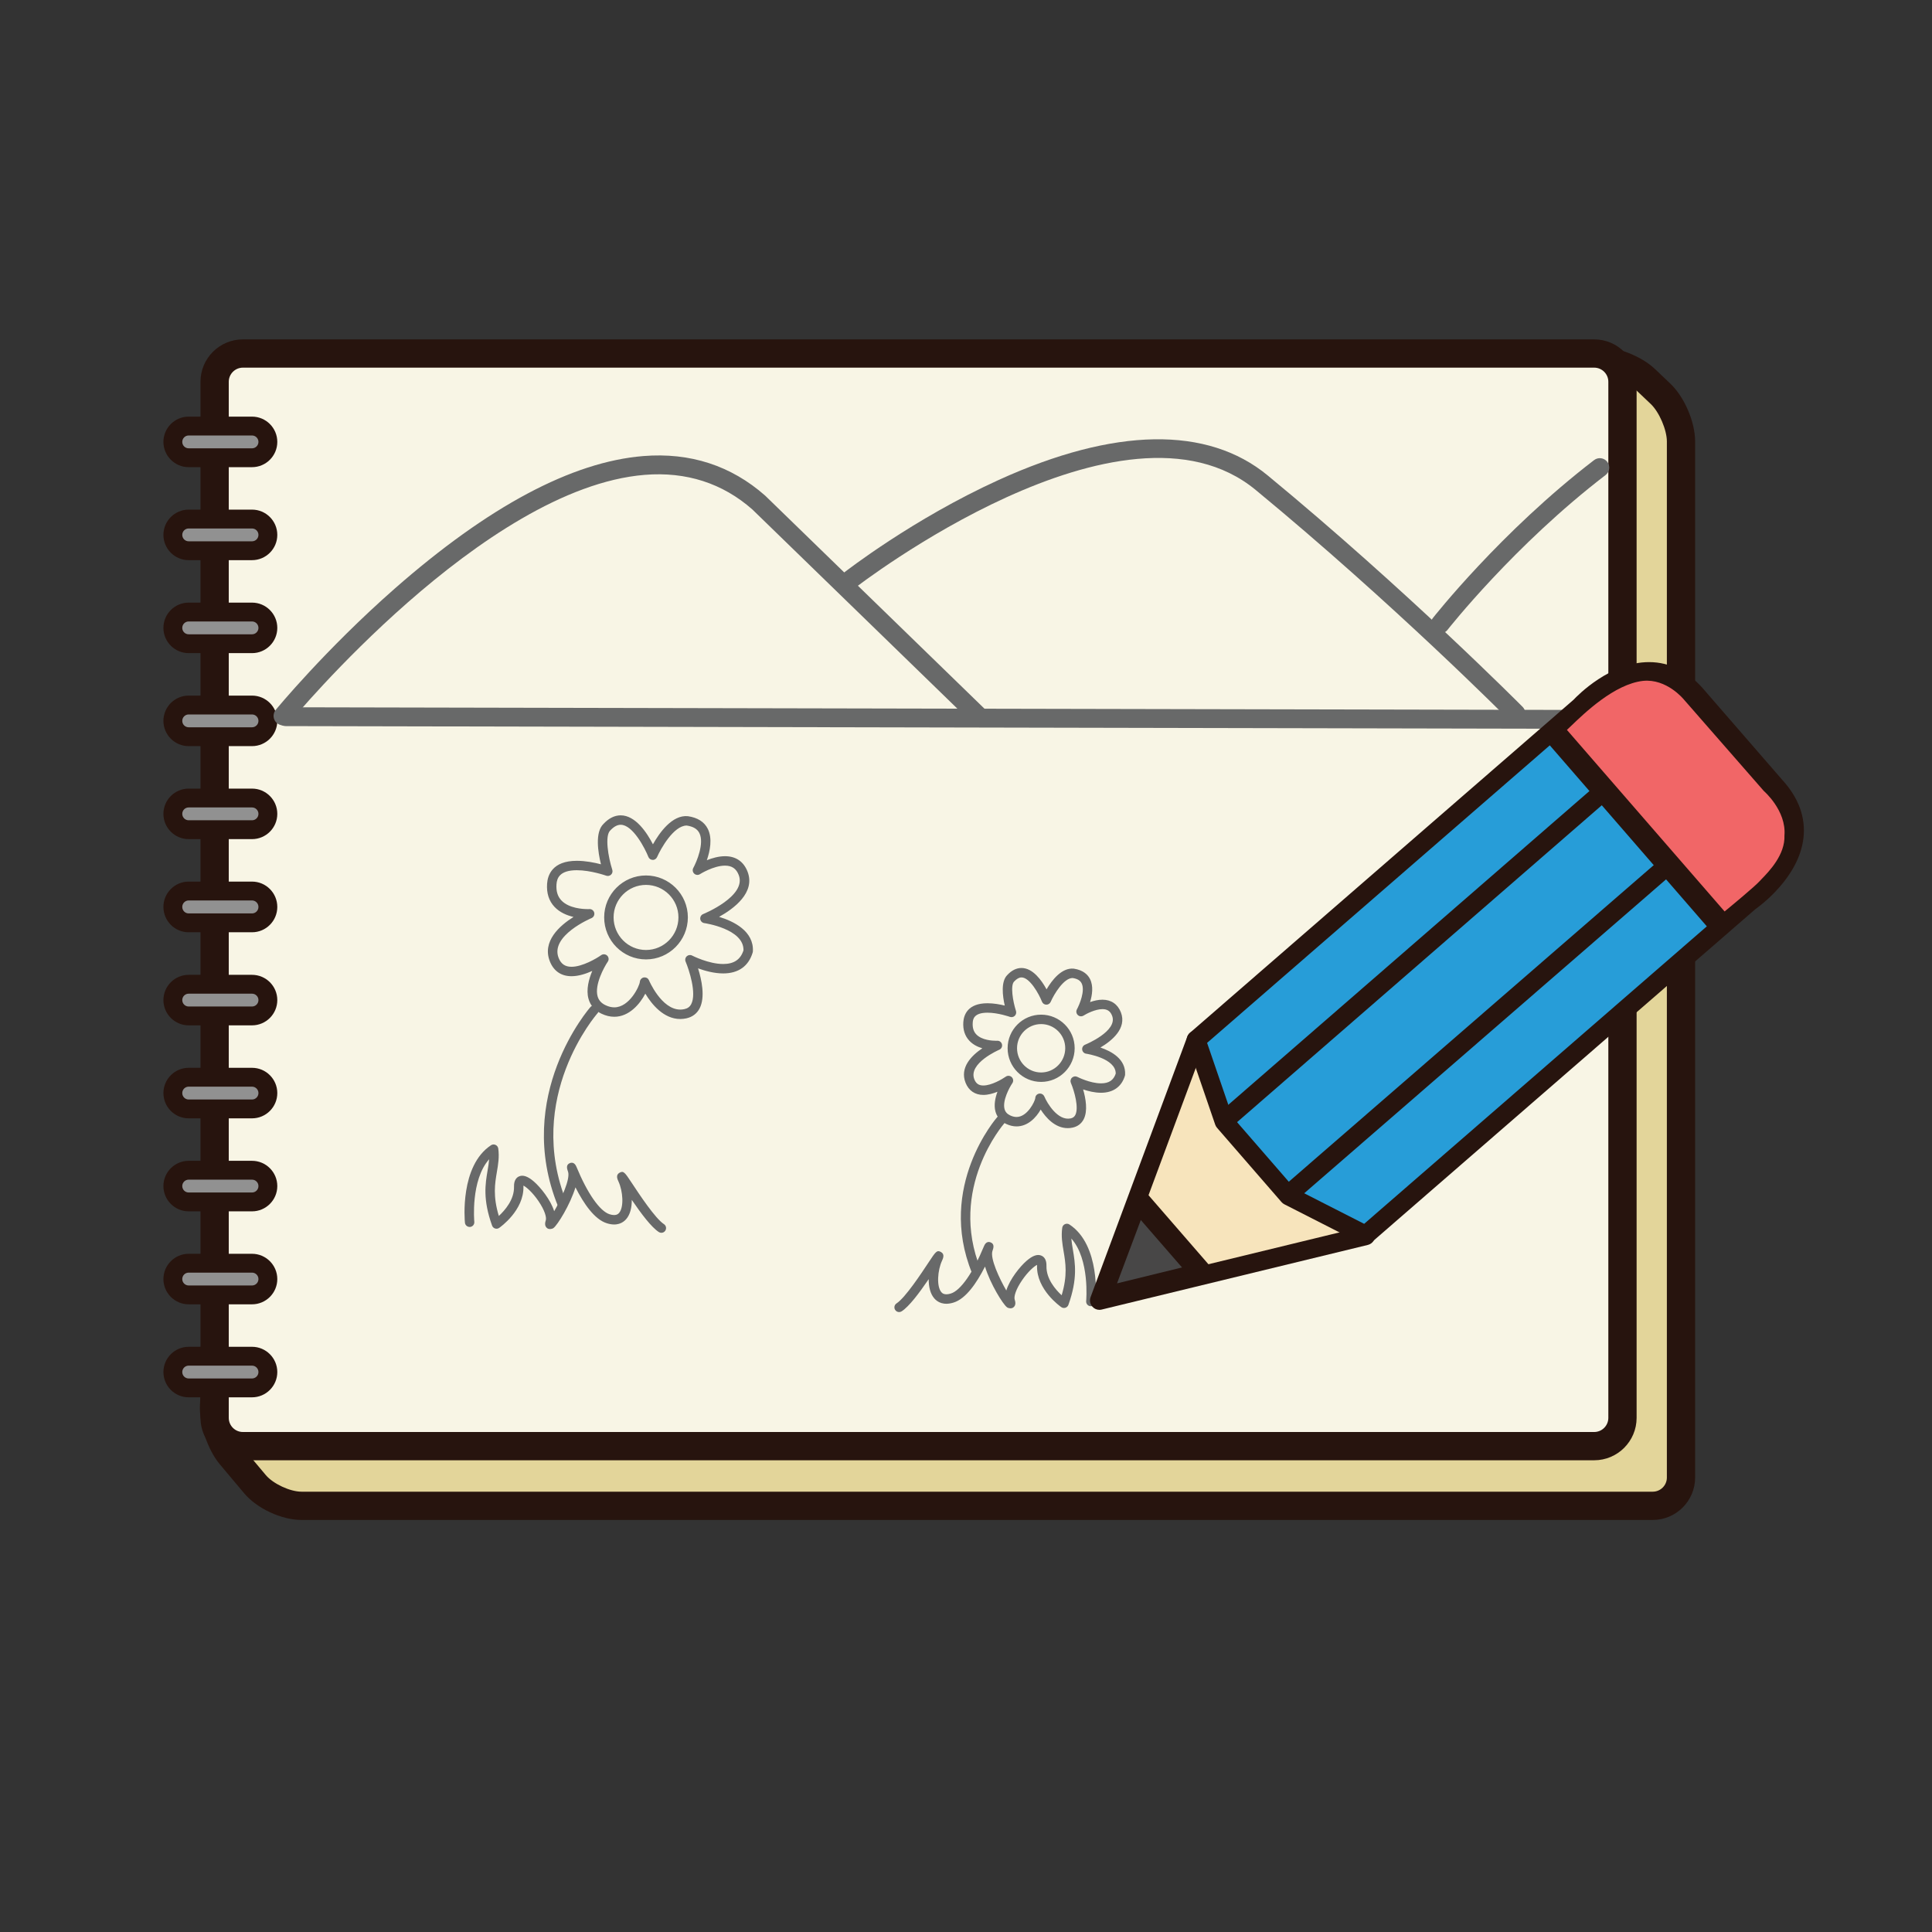 <?xml version="1.0" encoding="utf-8"?>
<!-- Generator: Adobe Illustrator 16.0.0, SVG Export Plug-In . SVG Version: 6.00 Build 0)  -->
<!DOCTYPE svg PUBLIC "-//W3C//DTD SVG 1.1//EN" "http://www.w3.org/Graphics/SVG/1.1/DTD/svg11.dtd">
<svg version="1.1" id="Layer_1" xmlns="http://www.w3.org/2000/svg" xmlns:xlink="http://www.w3.org/1999/xlink" x="0px" y="0px"
	 width="500px" height="500px" viewBox="0 0 500 500" enable-background="new 0 0 500 500" xml:space="preserve">
<rect x="0" y="0" width="500" height="500" fill="#333333" stroke="none"/>
<g id="Layer_1_copy_43">
	<g>
		<g>
			<path fill="#E3D59A" d="M435.041,382.389c0,4.025-3.29,7.314-7.315,7.314H78.005c-4.024,0-9.431-2.521-12.021-5.602l-6.31-7.516
				c-2.587-3.081-4.51-8.888-4.269-12.906l14.847-249.44c0.242-4.017,3.728-7.434,7.745-7.592L413.11,93.362
				c4.024-0.159,9.702,1.977,12.623,4.747l3.997,3.792c2.92,2.769,5.31,8.328,5.31,12.351L435.041,382.389L435.041,382.389z"/>
		</g>
		<g>
			<path fill="#27140E" d="M427.726,393.361H78.005c-5.146,0-11.516-2.967-14.823-6.906l-6.306-7.512
				c-3.166-3.768-5.413-10.566-5.124-15.479l14.852-249.443c0.349-5.853,5.394-10.8,11.25-11.03l335.691-13.295
				c4.922,0,11.244,2.477,14.707,5.758l3.997,3.794c3.678,3.486,6.449,9.936,6.449,15.003v268.138
				C438.698,388.441,433.777,393.361,427.726,393.361z M413.545,97.014l-0.285,0.005L78.143,110.302
				c-2.13,0.084-4.107,2.026-4.238,4.156L59.057,363.896c-0.182,3.063,1.446,7.992,3.421,10.338l6.31,7.512
				c1.889,2.254,6.282,4.301,9.218,4.301h349.721c2.017,0,3.658-1.643,3.658-3.658V114.251c0-3.005-1.988-7.628-4.169-9.696
				l-3.998-3.793C421.107,98.765,416.591,97.014,413.545,97.014z"/>
		</g>
	</g>
	<g>
		<g>
			<path fill="#F8F5E5" d="M419.895,366.941c0,4.023-3.293,7.316-7.317,7.316H62.858c-4.021,0-7.315-3.293-7.315-7.316V98.804
				c0-4.023,3.294-7.315,7.315-7.315h349.718c4.024,0,7.317,3.292,7.317,7.315L419.895,366.941L419.895,366.941z"/>
		</g>
		<g>
			<path fill="#27140E" d="M412.576,377.917H62.858c-6.051,0-10.973-4.926-10.973-10.978V98.804c0-6.051,4.922-10.973,10.973-10.973
				h349.718c6.052,0,10.977,4.922,10.977,10.973v268.137C423.553,372.992,418.628,377.917,412.576,377.917z M62.858,95.147
				c-2.016,0-3.654,1.642-3.654,3.657v268.137c0,2.019,1.639,3.66,3.654,3.66h349.718c2.02,0,3.661-1.643,3.661-3.66V98.804
				c0-2.016-1.643-3.657-3.661-3.657H62.858z"/>
		</g>
	</g>
	<g>
		<g>
			<g>
				<path fill="#919191" d="M69.326,306.953c0,2.263-1.834,4.102-4.101,4.102H48.828c-2.263,0-4.097-1.839-4.097-4.102l0,0
					c0-2.264,1.834-4.098,4.097-4.098h16.397C67.492,302.855,69.326,304.689,69.326,306.953L69.326,306.953z"/>
			</g>
			<g>
				<path fill="#27140E" d="M65.226,313.495H48.828c-3.603,0-6.535-2.937-6.535-6.542c0-3.604,2.933-6.536,6.535-6.536h16.397
					c3.605,0,6.539,2.935,6.539,6.536C71.765,310.559,68.831,313.495,65.226,313.495z M48.828,305.293
					c-0.917,0-1.658,0.746-1.658,1.659c0,0.917,0.741,1.663,1.658,1.663h16.397c0.917,0,1.661-0.746,1.661-1.663
					c0-0.913-0.744-1.659-1.661-1.659H48.828z"/>
			</g>
		</g>
		<g>
			<g>
				<path fill="#919191" d="M69.326,331.02c0,2.267-1.834,4.101-4.101,4.101H48.828c-2.263,0-4.097-1.834-4.097-4.101l0,0
					c0-2.269,1.834-4.102,4.097-4.102h16.397C67.492,326.918,69.326,328.751,69.326,331.02L69.326,331.02z"/>
			</g>
			<g>
				<path fill="#27140E" d="M65.226,337.557H48.828c-3.603,0-6.535-2.933-6.535-6.537s2.933-6.541,6.535-6.541h16.397
					c3.605,0,6.539,2.938,6.539,6.541C71.765,334.625,68.831,337.557,65.226,337.557z M48.828,329.355
					c-0.917,0-1.658,0.746-1.658,1.664c0,0.916,0.741,1.66,1.658,1.66h16.397c0.917,0,1.661-0.744,1.661-1.66
					c0-0.918-0.744-1.664-1.661-1.664H48.828z"/>
			</g>
		</g>
		<g>
			<g>
				<path fill="#919191" d="M69.326,355.086c0,2.262-1.834,4.1-4.101,4.1H48.828c-2.263,0-4.097-1.838-4.097-4.1l0,0
					c0-2.268,1.834-4.1,4.097-4.1h16.397C67.492,350.986,69.326,352.82,69.326,355.086L69.326,355.086z"/>
			</g>
			<g>
				<path fill="#27140E" d="M65.226,361.625H48.828c-3.603,0-6.535-2.936-6.535-6.538c0-3.604,2.933-6.539,6.535-6.539h16.397
					c3.605,0,6.539,2.935,6.539,6.539C71.765,358.689,68.831,361.625,65.226,361.625z M48.828,353.425
					c-0.917,0-1.658,0.745-1.658,1.661c0,0.914,0.741,1.659,1.658,1.659h16.397c0.917,0,1.661-0.745,1.661-1.659
					c0-0.916-0.744-1.661-1.661-1.661H48.828z"/>
			</g>
		</g>
		<g>
			<g>
				<path fill="#919191" d="M69.326,234.714c0,2.277-1.834,4.119-4.101,4.119H48.828c-2.263,0-4.097-1.841-4.097-4.119l0,0
					c0-2.275,1.834-4.118,4.097-4.118h16.397C67.492,230.596,69.326,232.439,69.326,234.714L69.326,234.714z"/>
			</g>
			<g>
				<path fill="#27140E" d="M65.226,241.271H48.828c-3.603,0-6.535-2.94-6.535-6.557c0-3.617,2.933-6.558,6.535-6.558h16.397
					c3.605,0,6.539,2.941,6.539,6.558C71.764,238.331,68.831,241.271,65.226,241.271z M48.828,233.035
					c-0.917,0-1.658,0.753-1.658,1.679c0,0.927,0.741,1.679,1.658,1.679h16.397c0.917,0,1.661-0.752,1.661-1.679
					c0-0.926-0.744-1.679-1.661-1.679H48.828z"/>
			</g>
		</g>
		<g>
			<g>
				<path fill="#919191" d="M69.326,258.82c0,2.268-1.834,4.103-4.101,4.103H48.828c-2.263,0-4.097-1.835-4.097-4.103l0,0
					c0-2.262,1.834-4.096,4.097-4.096h16.397C67.492,254.725,69.326,256.559,69.326,258.82L69.326,258.82z"/>
			</g>
			<g>
				<path fill="#27140E" d="M65.226,265.359H48.828c-3.603,0-6.535-2.933-6.535-6.539c0-3.605,2.933-6.535,6.535-6.535h16.397
					c3.605,0,6.539,2.93,6.539,6.535C71.764,262.427,68.831,265.359,65.226,265.359z M48.828,257.163
					c-0.917,0-1.658,0.744-1.658,1.657c0,0.918,0.741,1.662,1.658,1.662h16.397c0.917,0,1.661-0.744,1.661-1.662
					c0-0.913-0.744-1.657-1.661-1.657H48.828z"/>
			</g>
		</g>
		<g>
			<g>
				<path fill="#919191" d="M69.326,282.886c0,2.267-1.834,4.103-4.101,4.103H48.828c-2.263,0-4.097-1.836-4.097-4.103l0,0
					c0-2.267,1.834-4.101,4.097-4.101h16.397C67.492,278.786,69.326,280.62,69.326,282.886L69.326,282.886z"/>
			</g>
			<g>
				<path fill="#27140E" d="M65.226,289.426H48.828c-3.603,0-6.535-2.934-6.535-6.54c0-3.604,2.933-6.538,6.535-6.538h16.397
					c3.605,0,6.539,2.934,6.539,6.538C71.765,286.493,68.831,289.426,65.226,289.426z M48.828,281.225
					c-0.917,0-1.658,0.744-1.658,1.661c0,0.919,0.741,1.663,1.658,1.663h16.397c0.917,0,1.661-0.744,1.661-1.663
					c0-0.917-0.744-1.661-1.661-1.661H48.828z"/>
			</g>
		</g>
		<g>
			<g>
				<path fill="#919191" d="M69.326,162.495c0,2.263-1.834,4.098-4.101,4.098H48.828c-2.263,0-4.097-1.835-4.097-4.098l0,0
					c0-2.266,1.834-4.1,4.097-4.1h16.397C67.492,158.396,69.326,160.229,69.326,162.495L69.326,162.495z"/>
			</g>
			<g>
				<path fill="#27140E" d="M65.226,169.032H48.828c-3.603,0-6.535-2.933-6.535-6.537c0-3.605,2.933-6.538,6.535-6.538h16.397
					c3.605,0,6.539,2.933,6.539,6.538C71.765,166.1,68.831,169.032,65.226,169.032z M48.828,160.834
					c-0.917,0-1.658,0.745-1.658,1.661c0,0.915,0.741,1.66,1.658,1.66h16.397c0.917,0,1.661-0.746,1.661-1.66
					c0-0.916-0.744-1.661-1.661-1.661H48.828z"/>
			</g>
		</g>
		<g>
			<g>
				<path fill="#919191" d="M69.326,186.56c0,2.265-1.834,4.1-4.101,4.1H48.828c-2.263,0-4.097-1.834-4.097-4.1l0,0
					c0-2.265,1.834-4.099,4.097-4.099h16.397C67.492,182.461,69.326,184.295,69.326,186.56L69.326,186.56z"/>
			</g>
			<g>
				<path fill="#27140E" d="M65.226,193.098H48.828c-3.603,0-6.535-2.933-6.535-6.538c0-3.604,2.933-6.538,6.535-6.538h16.397
					c3.605,0,6.539,2.934,6.539,6.538C71.765,190.165,68.831,193.098,65.226,193.098z M48.828,184.9
					c-0.917,0-1.658,0.744-1.658,1.66s0.741,1.661,1.658,1.661h16.397c0.917,0,1.661-0.745,1.661-1.661
					c0-0.917-0.744-1.66-1.661-1.66H48.828z"/>
			</g>
		</g>
		<g>
			<g>
				<path fill="#919191" d="M69.326,138.429c0,2.263-1.834,4.101-4.101,4.101H48.828c-2.263,0-4.097-1.838-4.097-4.101l0,0
					c0-2.267,1.834-4.099,4.097-4.099h16.397C67.492,134.33,69.326,136.162,69.326,138.429L69.326,138.429z"/>
			</g>
			<g>
				<path fill="#27140E" d="M65.226,144.968H48.828c-3.603,0-6.535-2.934-6.535-6.54c0-3.605,2.933-6.539,6.535-6.539h16.397
					c3.605,0,6.539,2.933,6.539,6.539C71.764,142.034,68.831,144.968,65.226,144.968z M48.828,136.769
					c-0.917,0-1.658,0.745-1.658,1.66c0,0.916,0.741,1.661,1.658,1.661h16.397c0.917,0,1.661-0.745,1.661-1.661
					c0-0.915-0.744-1.66-1.661-1.66H48.828z"/>
			</g>
		</g>
		<g>
			<g>
				<path fill="#919191" d="M69.326,114.363c0,2.264-1.834,4.099-4.101,4.099H48.828c-2.263,0-4.097-1.835-4.097-4.099l0,0
					c0-2.267,1.834-4.1,4.097-4.1h16.397C67.492,110.263,69.326,112.096,69.326,114.363L69.326,114.363z"/>
			</g>
			<g>
				<path fill="#27140E" d="M65.226,120.902H48.828c-3.603,0-6.535-2.933-6.535-6.54c0-3.606,2.933-6.54,6.535-6.54h16.397
					c3.605,0,6.539,2.934,6.539,6.54C71.765,117.97,68.831,120.902,65.226,120.902z M48.828,112.702
					c-0.917,0-1.658,0.746-1.658,1.661c0,0.916,0.741,1.661,1.658,1.661h16.397c0.917,0,1.661-0.746,1.661-1.661
					c0-0.915-0.744-1.661-1.661-1.661H48.828z"/>
			</g>
		</g>
		<g>
			<g>
				<path fill="#919191" d="M69.326,210.626c0,2.265-1.834,4.099-4.101,4.099H48.828c-2.263,0-4.097-1.834-4.097-4.099l0,0
					c0-2.266,1.834-4.1,4.097-4.1h16.397C67.492,206.527,69.326,208.361,69.326,210.626L69.326,210.626z"/>
			</g>
			<g>
				<path fill="#27140E" d="M65.226,217.164H48.828c-3.603,0-6.535-2.933-6.535-6.537c0-3.605,2.933-6.538,6.535-6.538h16.397
					c3.605,0,6.539,2.933,6.539,6.538C71.765,214.231,68.831,217.164,65.226,217.164z M48.828,208.965
					c-0.917,0-1.658,0.745-1.658,1.661c0,0.915,0.741,1.66,1.658,1.66h16.397c0.917,0,1.661-0.745,1.661-1.66
					c0-0.916-0.744-1.661-1.661-1.661H48.828z"/>
			</g>
		</g>
	</g>
	<g>
		<path fill="#686969" d="M145.579,313.025c-0.48,0-0.938-0.285-1.13-0.76c-11.712-28.72,8.174-51.439,8.377-51.666
			c0.45-0.498,1.219-0.543,1.721-0.097c0.502,0.447,0.543,1.22,0.097,1.722c-0.192,0.217-19.062,21.84-7.934,49.12
			c0.254,0.622-0.049,1.333-0.667,1.591C145.893,312.998,145.733,313.025,145.579,313.025z"/>
	</g>
	<g>
		<path fill="#686969" d="M176.061,263.719c-4.341,0-7.425-3.857-9.053-6.562c-1.401,2.696-4.198,5.983-8.03,5.983
			c-1.088,0-2.198-0.265-3.297-0.787c-1.772-0.838-2.909-2.149-3.387-3.9c-0.636-2.333,0.089-5.038,0.982-7.176
			c-1.611,0.729-3.541,1.365-5.364,1.365c-2.666,0-4.603-1.319-5.599-3.813c-2.079-5.223,2.523-9.276,6.113-11.522
			c-1.703-0.398-3.564-1.161-4.932-2.622c-1.43-1.527-2.071-3.531-1.91-5.956c0.148-2.223,1.348-5.953,7.706-5.953
			c2.272,0,4.603,0.474,6.237,0.901c-0.762-3.097-1.593-8.272,0.649-10.446c1.354-1.458,2.868-2.221,4.455-2.221
			c3.861,0,6.83,4.551,8.35,7.5c1.679-2.993,4.979-7.673,9.032-7.282c2.545,0.37,4.266,1.476,5.173,3.294
			c1.229,2.47,0.567,5.724-0.258,8.103c1.381-0.554,3.067-1.04,4.706-1.04c2.809,0,4.829,1.389,5.839,4.016
			c2.067,5.397-3.545,9.558-7.374,11.679c3.719,1.126,9.028,3.662,8.747,8.933c-0.008,0.096-0.024,0.188-0.049,0.282
			c-1.058,3.548-3.694,5.427-7.634,5.427l0,0c-2.347,0-4.747-0.673-6.509-1.316c0.92,2.918,1.913,7.467,0.398,10.379
			c-0.708,1.354-1.902,2.24-3.455,2.568C177.087,263.661,176.569,263.719,176.061,263.719z M166.828,252.948
			c0.481,0,0.921,0.262,1.106,0.714c0.035,0.074,3.223,7.617,8.126,7.617c0.337,0,0.687-0.037,1.038-0.112
			c0.848-0.179,1.422-0.594,1.792-1.31c1.449-2.784-0.563-8.883-1.46-11.003c-0.202-0.471-0.081-1.02,0.293-1.367
			c0.378-0.351,0.934-0.429,1.394-0.189c0.042,0.021,4.26,2.185,8.048,2.185l0,0c2.771,0,4.491-1.157,5.25-3.541
			c0.128-5.557-10.041-7.03-10.146-7.044c-0.549-0.076-0.975-0.511-1.043-1.061c-0.062-0.553,0.247-1.079,0.762-1.281
			c0.117-0.044,11.3-4.626,9.205-10.08c-0.639-1.671-1.772-2.451-3.558-2.451c-2.985,0-6.451,2.186-6.485,2.208
			c-0.467,0.3-1.086,0.244-1.49-0.139c-0.405-0.379-0.501-0.986-0.234-1.475c0.88-1.616,2.886-6.386,1.578-9.01
			c-0.536-1.073-1.608-1.714-3.28-1.959l0,0c-3.386,0-6.746,6.043-7.674,8.16c-0.199,0.452-0.646,0.758-1.14,0.73
			c-0.488-0.007-0.928-0.311-1.109-0.77c-0.855-2.158-4.009-8.321-7.168-8.321c-0.883,0-1.796,0.5-2.713,1.489
			c-1.433,1.388-0.516,6.879,0.541,10.169c0.146,0.444,0.022,0.926-0.312,1.249c-0.333,0.324-0.821,0.427-1.261,0.272
			c-0.037-0.016-4.004-1.415-7.598-1.415c-4.505,0-5.168,2.099-5.274,3.677c-0.116,1.748,0.296,3.1,1.257,4.126
			c1.964,2.099,5.716,2.262,6.814,2.262c0.632,0,0.475-0.012,0.516-0.012c0.562,0,1.058,0.391,1.188,0.948
			c0.131,0.577-0.172,1.168-0.721,1.398c-0.11,0.045-10.785,4.544-8.49,10.317c0.619,1.549,1.676,2.274,3.332,2.274
			c2.819,0,6.495-2.171,7.672-3.009c0.481-0.34,1.141-0.285,1.559,0.124c0.42,0.412,0.488,1.068,0.156,1.556
			c-1.007,1.491-3.452,6.007-2.649,8.944c0.282,1.043,0.962,1.809,2.072,2.332c0.771,0.367,1.53,0.553,2.256,0.553
			c3.949,0,6.526-5.523,6.615-6.6c0.044-0.559,0.474-1.054,1.03-1.14C166.691,252.956,166.761,252.948,166.828,252.948z
			 M167.18,248.294c-5.967,0-10.82-4.88-10.82-10.884c0-5.977,4.854-10.84,10.82-10.84c5.976,0,10.839,4.863,10.839,10.84
			C178.019,243.414,173.155,248.294,167.18,248.294z M167.18,229.011c-4.624,0-8.381,3.768-8.381,8.399
			c0,4.657,3.757,8.445,8.381,8.445c4.629,0,8.399-3.788,8.399-8.445C175.579,232.779,171.809,229.011,167.18,229.011z"/>
	</g>
	<g>
		<path fill="#686969" d="M252.684,330.219c-0.485,0-0.939-0.285-1.132-0.761c-9.153-22.44,6.388-40.194,6.546-40.372
			c0.446-0.499,1.217-0.546,1.723-0.097c0.504,0.444,0.545,1.22,0.099,1.721c-0.147,0.169-14.673,16.826-6.108,37.827
			c0.254,0.622-0.045,1.333-0.67,1.587C252.99,330.188,252.836,330.219,252.684,330.219z"/>
	</g>
	<g>
		<path fill="#686969" d="M276.327,291.961c-3.272,0-5.646-2.704-6.998-4.809c-1.177,2.074-3.317,4.361-6.255,4.361
			c-0.885,0-1.786-0.218-2.676-0.636c-1.426-0.677-2.387-1.787-2.771-3.206c-0.457-1.673-0.069-3.543,0.515-5.127
			c-1.141,0.461-2.424,0.822-3.652,0.822c-2.158,0-3.789-1.114-4.597-3.131c-1.584-3.979,1.578-7.096,4.335-8.937
			c-1.188-0.351-2.422-0.946-3.363-1.957c-1.163-1.239-1.689-2.864-1.559-4.821c0.124-1.821,1.099-4.879,6.258-4.879
			c1.594,0,3.221,0.299,4.465,0.599c-0.562-2.48-1.045-6.25,0.683-7.929c1.097-1.177,2.341-1.797,3.647-1.797
			c2.943,0,5.225,3.203,6.488,5.528c1.397-2.366,3.895-5.646,7.026-5.356c2.579,0.375,3.72,1.676,4.231,2.705
			c0.908,1.828,0.568,4.129,0.006,5.949c0.981-0.347,2.103-0.619,3.201-0.619c2.271,0,3.968,1.17,4.781,3.293
			c1.579,4.116-2.31,7.317-5.308,9.086c2.905,0.982,6.604,3.022,6.392,7.014c-0.006,0.101-0.02,0.193-0.048,0.285
			c-0.845,2.841-3.043,4.406-6.185,4.406l0,0c-1.639,0-3.312-0.416-4.633-0.861c0.668,2.305,1.263,5.576,0.134,7.744
			c-0.585,1.127-1.578,1.865-2.866,2.138C277.167,291.917,276.744,291.961,276.327,291.961z M269.145,283.007
			c0.486,0,0.939,0.31,1.133,0.771c0.721,1.729,3.479,6.355,6.8,5.666c0.581-0.123,0.952-0.396,1.206-0.877
			c0.958-1.836-0.191-6.068-1.141-8.309c-0.203-0.471-0.086-1.02,0.293-1.367c0.377-0.35,0.926-0.425,1.391-0.191
			c0.031,0.019,3.253,1.67,6.121,1.67l0,0c2.029,0,3.24-0.805,3.801-2.521c0.038-3.986-7.555-5.139-7.634-5.148
			c-0.55-0.075-0.979-0.512-1.046-1.062c-0.064-0.553,0.248-1.076,0.764-1.279c0.085-0.034,8.516-3.49,6.984-7.471
			c-0.455-1.191-1.229-1.725-2.504-1.725c-1.867,0-4.158,1.201-4.883,1.665c-0.471,0.3-1.086,0.247-1.49-0.134
			c-0.405-0.377-0.504-0.988-0.236-1.477c0.663-1.221,2.184-4.812,1.219-6.738c-0.375-0.75-1.141-1.195-2.34-1.371
			c-2.27,0-4.787,4.156-5.667,6.168c-0.195,0.451-0.642,0.742-1.136,0.731c-0.492-0.007-0.932-0.312-1.114-0.769
			c-0.81-2.051-3.179-6.285-5.306-6.285c-0.604,0-1.246,0.359-1.906,1.07c-0.992,0.966-0.35,5.035,0.482,7.617
			c0.144,0.442,0.022,0.928-0.312,1.252c-0.332,0.321-0.823,0.428-1.261,0.271c-0.03-0.011-3.062-1.081-5.801-1.081
			c-3.65,0-3.771,1.822-3.822,2.6c-0.086,1.274,0.21,2.256,0.9,2.994c1.451,1.551,4.266,1.67,5.088,1.67l0.326-0.007
			c0.6-0.038,1.129,0.367,1.258,0.944c0.135,0.58-0.168,1.171-0.718,1.396c-0.083,0.034-8.091,3.49-6.437,7.652
			c0.438,1.1,1.156,1.594,2.33,1.594c2.106,0,4.896-1.648,5.796-2.283c0.481-0.345,1.134-0.289,1.557,0.123s0.487,1.064,0.157,1.553
			c-0.766,1.131-2.613,4.537-2.02,6.715c0.203,0.74,0.666,1.26,1.463,1.638c0.561,0.267,1.112,0.402,1.631,0.402
			c2.839,0,4.762-4.054,4.861-4.874c0-0.579,0.407-1.059,0.979-1.17C268.988,283.014,269.064,283.007,269.145,283.007z
			 M269.438,279.995c-4.779,0-8.668-3.911-8.668-8.72c0-4.789,3.889-8.683,8.668-8.683c4.787,0,8.684,3.894,8.684,8.683
			C278.121,276.083,274.227,279.995,269.438,279.995z M269.438,265.031c-3.435,0-6.229,2.799-6.229,6.244
			c0,3.461,2.796,6.281,6.229,6.281c3.441,0,6.244-2.82,6.244-6.281C275.684,267.83,272.88,265.031,269.438,265.031z"/>
	</g>
	<g>
		<path fill="#686969" d="M253.195,187.712c-0.61,0-1.225-0.229-1.698-0.69l-56.791-55.176c-7.696-6.785-17.1-9.821-27.837-8.956
			c-41.695,3.378-91.247,63.324-91.746,63.928c-0.851,1.044-2.39,1.196-3.432,0.34c-1.043-0.852-1.193-2.391-0.343-3.431
			c0.128-0.155,12.888-15.663,30.783-31.377c24.231-21.277,45.876-32.823,64.34-34.32c12.117-0.982,22.729,2.461,31.549,10.237
			l56.876,55.256c0.965,0.939,0.988,2.484,0.049,3.449C254.467,187.465,253.832,187.712,253.195,187.712z"/>
	</g>
	<g>
		<path fill="#686969" d="M372.704,163.935c-0.521,0-1.051-0.17-1.497-0.516c-1.062-0.83-1.249-2.364-0.422-3.425
			c0.175-0.221,17.625-22.413,41.761-40.917c1.073-0.821,2.599-0.617,3.42,0.451c0.82,1.07,0.618,2.6-0.453,3.419
			c-23.649,18.129-40.713,39.833-40.885,40.05C374.147,163.613,373.433,163.935,372.704,163.935z"/>
	</g>
	<g>
		<path fill="#686969" d="M392.33,187.103c-0.629,0-1.254-0.24-1.735-0.723c-0.291-0.297-29.918-30.136-65.63-59.584
			c-34.294-28.283-103.107,24.902-103.799,25.443c-1.062,0.831-2.593,0.642-3.424-0.417c-0.831-1.061-0.642-2.593,0.419-3.424
			c0.729-0.57,18.142-14.114,40.335-24.203c29.938-13.606,53.99-14.011,69.573-1.161c35.907,29.609,65.695,59.615,65.993,59.913
			c0.948,0.958,0.938,2.502-0.017,3.45C393.569,186.868,392.947,187.103,392.33,187.103z"/>
	</g>
	<g>
		<path fill="#686969" d="M171.163,319.049c-0.23,0-0.46-0.064-0.666-0.199c-1.938-1.268-4.495-4.672-6.993-8.322
			c0.014,1.925-0.391,3.785-1.46,4.998c-0.828,0.938-2.37,1.887-5.017,1.045c-3.153-0.993-5.943-5.025-8.099-9.287
			c-1.36,4.479-4.634,9.742-5.675,10.52c-0.426,0.312-1.188,0.375-1.617,0.072c-0.838-0.595-0.52-1.628-0.386-2.068
			c0.234-0.762-0.271-2.605-1.927-5.021c-1.538-2.238-3.098-3.577-3.856-3.956c-0.004,0.064-0.004,0.143-0.004,0.227
			c0.169,6.184-6.01,10.534-6.271,10.717c-0.312,0.217-0.707,0.274-1.068,0.158c-0.361-0.117-0.649-0.396-0.772-0.75
			c-2.433-6.779-1.758-10.77-1.161-14.289c0.172-1.011,0.33-1.944,0.398-2.884c-4.822,5.431-3.851,16.071-3.839,16.191
			c0.067,0.67-0.42,1.264-1.094,1.332c-0.677,0.04-1.263-0.427-1.331-1.097c-0.06-0.598-1.341-14.713,6.744-20.047
			c0.351-0.233,0.794-0.269,1.176-0.093c0.384,0.171,0.648,0.528,0.707,0.944c0.296,2.201-0.021,4.072-0.358,6.055
			c-0.518,3.066-1.051,6.23,0.502,11.398c1.577-1.455,4.022-4.258,3.93-7.571c-0.041-1.681,0.653-2.367,1.244-2.646
			c1.04-0.498,2.32-0.065,3.908,1.309c1.688,1.467,4.334,4.727,5.244,7.676c1.816-3.121,4.221-8.316,3.589-10.225l-0.082-0.237
			c-0.159-0.474-0.529-1.586,0.58-1.998c0.416-0.162,1.182-0.233,1.673,0.962c2.844,6.893,6.047,11.485,8.579,12.285
			c1.689,0.535,2.267-0.12,2.452-0.334c1.312-1.489,0.996-5.666-0.145-8.133c-0.275-0.59-0.783-1.693,0.254-2.27
			c1.052-0.592,1.375-0.104,3.16,2.596c1.976,2.996,6.087,9.223,8.346,10.699c0.563,0.371,0.722,1.123,0.354,1.689
			C171.95,318.854,171.562,319.049,171.163,319.049z"/>
	</g>
	<g>
		<path fill="#686969" d="M232.692,339.564c-0.397,0-0.785-0.197-1.02-0.556c-0.371-0.562-0.213-1.317,0.35-1.688
			c2.264-1.478,6.376-7.703,8.353-10.697c1.78-2.696,2.103-3.188,3.157-2.598c1.033,0.576,0.525,1.681,0.251,2.271
			c-1.137,2.467-1.453,6.641-0.145,8.133c0.192,0.213,0.762,0.861,2.451,0.332c2.536-0.8,5.743-5.393,8.58-12.283
			c0.494-1.199,1.265-1.121,1.677-0.963c1.109,0.414,0.735,1.524,0.576,1.998l-0.078,0.237c-0.636,1.907,1.771,7.103,3.59,10.226
			c0.91-2.951,3.551-6.209,5.243-7.674c1.591-1.38,2.868-1.81,3.905-1.311c0.592,0.279,1.291,0.965,1.243,2.645
			c-0.089,3.33,2.354,6.127,3.933,7.579c1.553-5.177,1.018-8.336,0.498-11.405c-0.333-1.979-0.648-3.854-0.35-6.053
			c0.054-0.419,0.318-0.775,0.699-0.947c0.385-0.176,0.828-0.138,1.178,0.094c8.09,5.334,6.805,19.449,6.746,20.046
			c-0.064,0.67-0.666,1.176-1.332,1.093c-0.67-0.062-1.16-0.659-1.096-1.329c0.01-0.116,0.973-10.759-3.841-16.187
			c0.072,0.934,0.229,1.871,0.401,2.877c0.595,3.521,1.268,7.513-1.156,14.293c-0.131,0.353-0.417,0.634-0.777,0.748
			c-0.362,0.119-0.756,0.058-1.063-0.159c-0.267-0.181-6.446-4.529-6.278-10.716c0.004-0.086,0.004-0.16,0-0.223
			c-0.756,0.374-2.318,1.713-3.855,3.953c-1.659,2.414-2.164,4.258-1.932,5.018c0.139,0.442,0.457,1.477-0.382,2.072
			c-0.433,0.305-1.194,0.239-1.612-0.074c-1.049-0.775-4.328-6.047-5.683-10.529c-2.19,4.324-4.965,8.312-8.098,9.303
			c-2.648,0.837-4.19-0.111-5.016-1.048c-1.067-1.213-1.476-3.075-1.462-5.002c-2.494,3.653-5.053,7.06-6.989,8.325
			C233.153,339.498,232.923,339.564,232.692,339.564z"/>
	</g>
	<g>
		<path fill="#686969" d="M417.099,188.626h-0.003l-343.148-0.711c-1.347-0.001-2.439-1.096-2.436-2.441
			c0.003-1.347,1.095-2.435,2.438-2.435c0.003,0,0.003,0,0.003,0l343.154,0.711c1.347,0.003,2.435,1.097,2.432,2.444
			C419.538,187.54,418.445,188.626,417.099,188.626z"/>
	</g>
	<g>
		<g>
			<polygon fill="#F7E4BC" points="284.525,336.545 294.521,309.611 309.554,269.131 348.917,280.65 353.42,319.812 			"/>
			<path fill="#27140E" d="M284.525,338.984c-0.687,0-1.353-0.289-1.819-0.819c-0.601-0.672-0.779-1.619-0.466-2.47l25.028-67.411
				c0.443-1.199,1.739-1.853,2.972-1.494l39.363,11.521c0.94,0.272,1.624,1.088,1.733,2.061l4.508,39.163
				c0.141,1.222-0.652,2.36-1.85,2.649l-68.894,16.731C284.91,338.961,284.719,338.984,284.525,338.984z M311.052,272.113
				l-22.645,60.979l62.345-15.143l-4.073-35.414L311.052,272.113z"/>
		</g>
		<g>
			<line fill="none" x1="311.666" y1="329.667" x2="294.373" y2="309.741"/>
			<polygon fill="#27140E" points="309.825,331.266 292.532,311.342 296.213,308.145 313.506,328.068 			"/>
		</g>
		<g>
			<path fill="#279DD8" d="M448.209,190.525l-8.727-10.044c-13.522-16.33-30.564,2.383-30.564,2.383l-99.364,86.267l7.247,21.141
				l7.101,8.178l2.493,2.867l7.103,8.185l19.902,10.146l99.367-86.271c0,0,20.924-14.242,6.652-29.925l-8.713-10.053
				L448.209,190.525z"/>
			<path fill="#27140E" d="M353.398,322.084c-0.377,0-0.757-0.089-1.104-0.268l-19.908-10.146c-0.275-0.142-0.526-0.337-0.729-0.573
				l-16.696-19.229c-0.205-0.234-0.363-0.511-0.466-0.81l-7.248-21.14c-0.318-0.94-0.037-1.979,0.711-2.63l99.263-86.181
				c1.078-1.15,9.492-9.754,19.545-9.754c5.522,0,10.438,2.546,14.599,7.569l19.901,22.928c4.238,4.657,6.091,9.742,5.462,15.068
				c-1.201,10.162-11.148,17.463-12.457,18.383L355,321.488C354.547,321.882,353.973,322.084,353.398,322.084z M335.024,307.543
				l18.018,9.184l98.127-85.191c0.069-0.062,0.146-0.12,0.224-0.171c0.095-0.065,9.504-6.601,10.489-15.031
				c0.447-3.855-0.985-7.637-4.262-11.242l-19.979-23.011c-3.229-3.895-6.877-5.848-10.878-5.848c-8.365,0-15.97,8.195-16.046,8.277
				c-0.062,0.069-0.13,0.136-0.202,0.196l-98.12,85.191l6.56,19.135L335.024,307.543z"/>
		</g>
		<g>
			<line fill="none" x1="316.801" y1="290.271" x2="414.898" y2="205.105"/>
			
				<rect x="363.419" y="182.731" transform="matrix(-0.656 -0.755 0.755 -0.656 418.681 686.329)" fill="#27140E" width="4.877" height="129.907"/>
		</g>
		<g>
			<line fill="none" x1="333.166" y1="309.121" x2="431.261" y2="223.954"/>
			
				<rect x="379.797" y="201.591" transform="matrix(-0.655 -0.755 0.755 -0.655 431.413 729.937)" fill="#27140E" width="4.876" height="129.91"/>
		</g>
		<g>
			<line fill="none" x1="445.166" y1="239.976" x2="401.321" y2="189.461"/>
			
				<rect x="389.797" y="212.281" transform="matrix(-0.655 -0.755 0.755 -0.655 538.523 675.098)" fill="#27140E" width="66.89" height="4.876"/>
		</g>
		<g>
			<polygon fill="#484747" points="294.816,313.395 308.136,328.721 287.134,333.869 			"/>
			<path fill="#27140E" d="M285.184,335.604l9.215-24.554l15.97,18.378L285.184,335.604z M295.239,315.742l-6.152,16.393
				l16.816-4.121L295.239,315.742z"/>
		</g>
		<g>
			<path fill="#F16667" d="M403.821,188.803l42.356,48.775c0,0,8.299-6.768,10.033-8.632c1.737-1.867,7.062-6.718,6.82-12.78
				c0.576-7.011-5.764-12.382-5.764-12.382l-20.565-23.551c0,0-4.743-5.949-11.657-5.231
				C415.85,176.069,406.737,186.251,403.821,188.803z"/>
			<path fill="#27140E" d="M446.036,239.272l-43.933-50.587l0.918-0.799c0.437-0.383,1.009-0.938,1.71-1.611
				c4.187-4.03,11.977-11.533,20.175-12.486c0.45-0.046,0.879-0.067,1.298-0.067c6.79,0,11.266,5.516,11.451,5.751l20.53,23.506
				c0.147,0.109,6.685,5.736,6.062,13.288c0.239,5.858-4.363,10.625-6.578,12.916l-0.566,0.592c-1.771,1.906-9.812,8.47-10.15,8.748
				L446.036,239.272z M405.518,188.897l40.807,46.988c2.194-1.806,7.673-6.347,8.996-7.771l0.598-0.627
				c1.981-2.047,6.092-6.308,5.896-11.273c0.521-6.435-5.274-11.453-5.333-11.502l-20.696-23.676
				c-0.076-0.096-4.468-5.471-10.609-4.822c-7.367,0.857-15.057,8.259-18.748,11.818C406.1,188.346,405.797,188.636,405.518,188.897
				z"/>
		</g>
	</g>
</g>
</svg>
